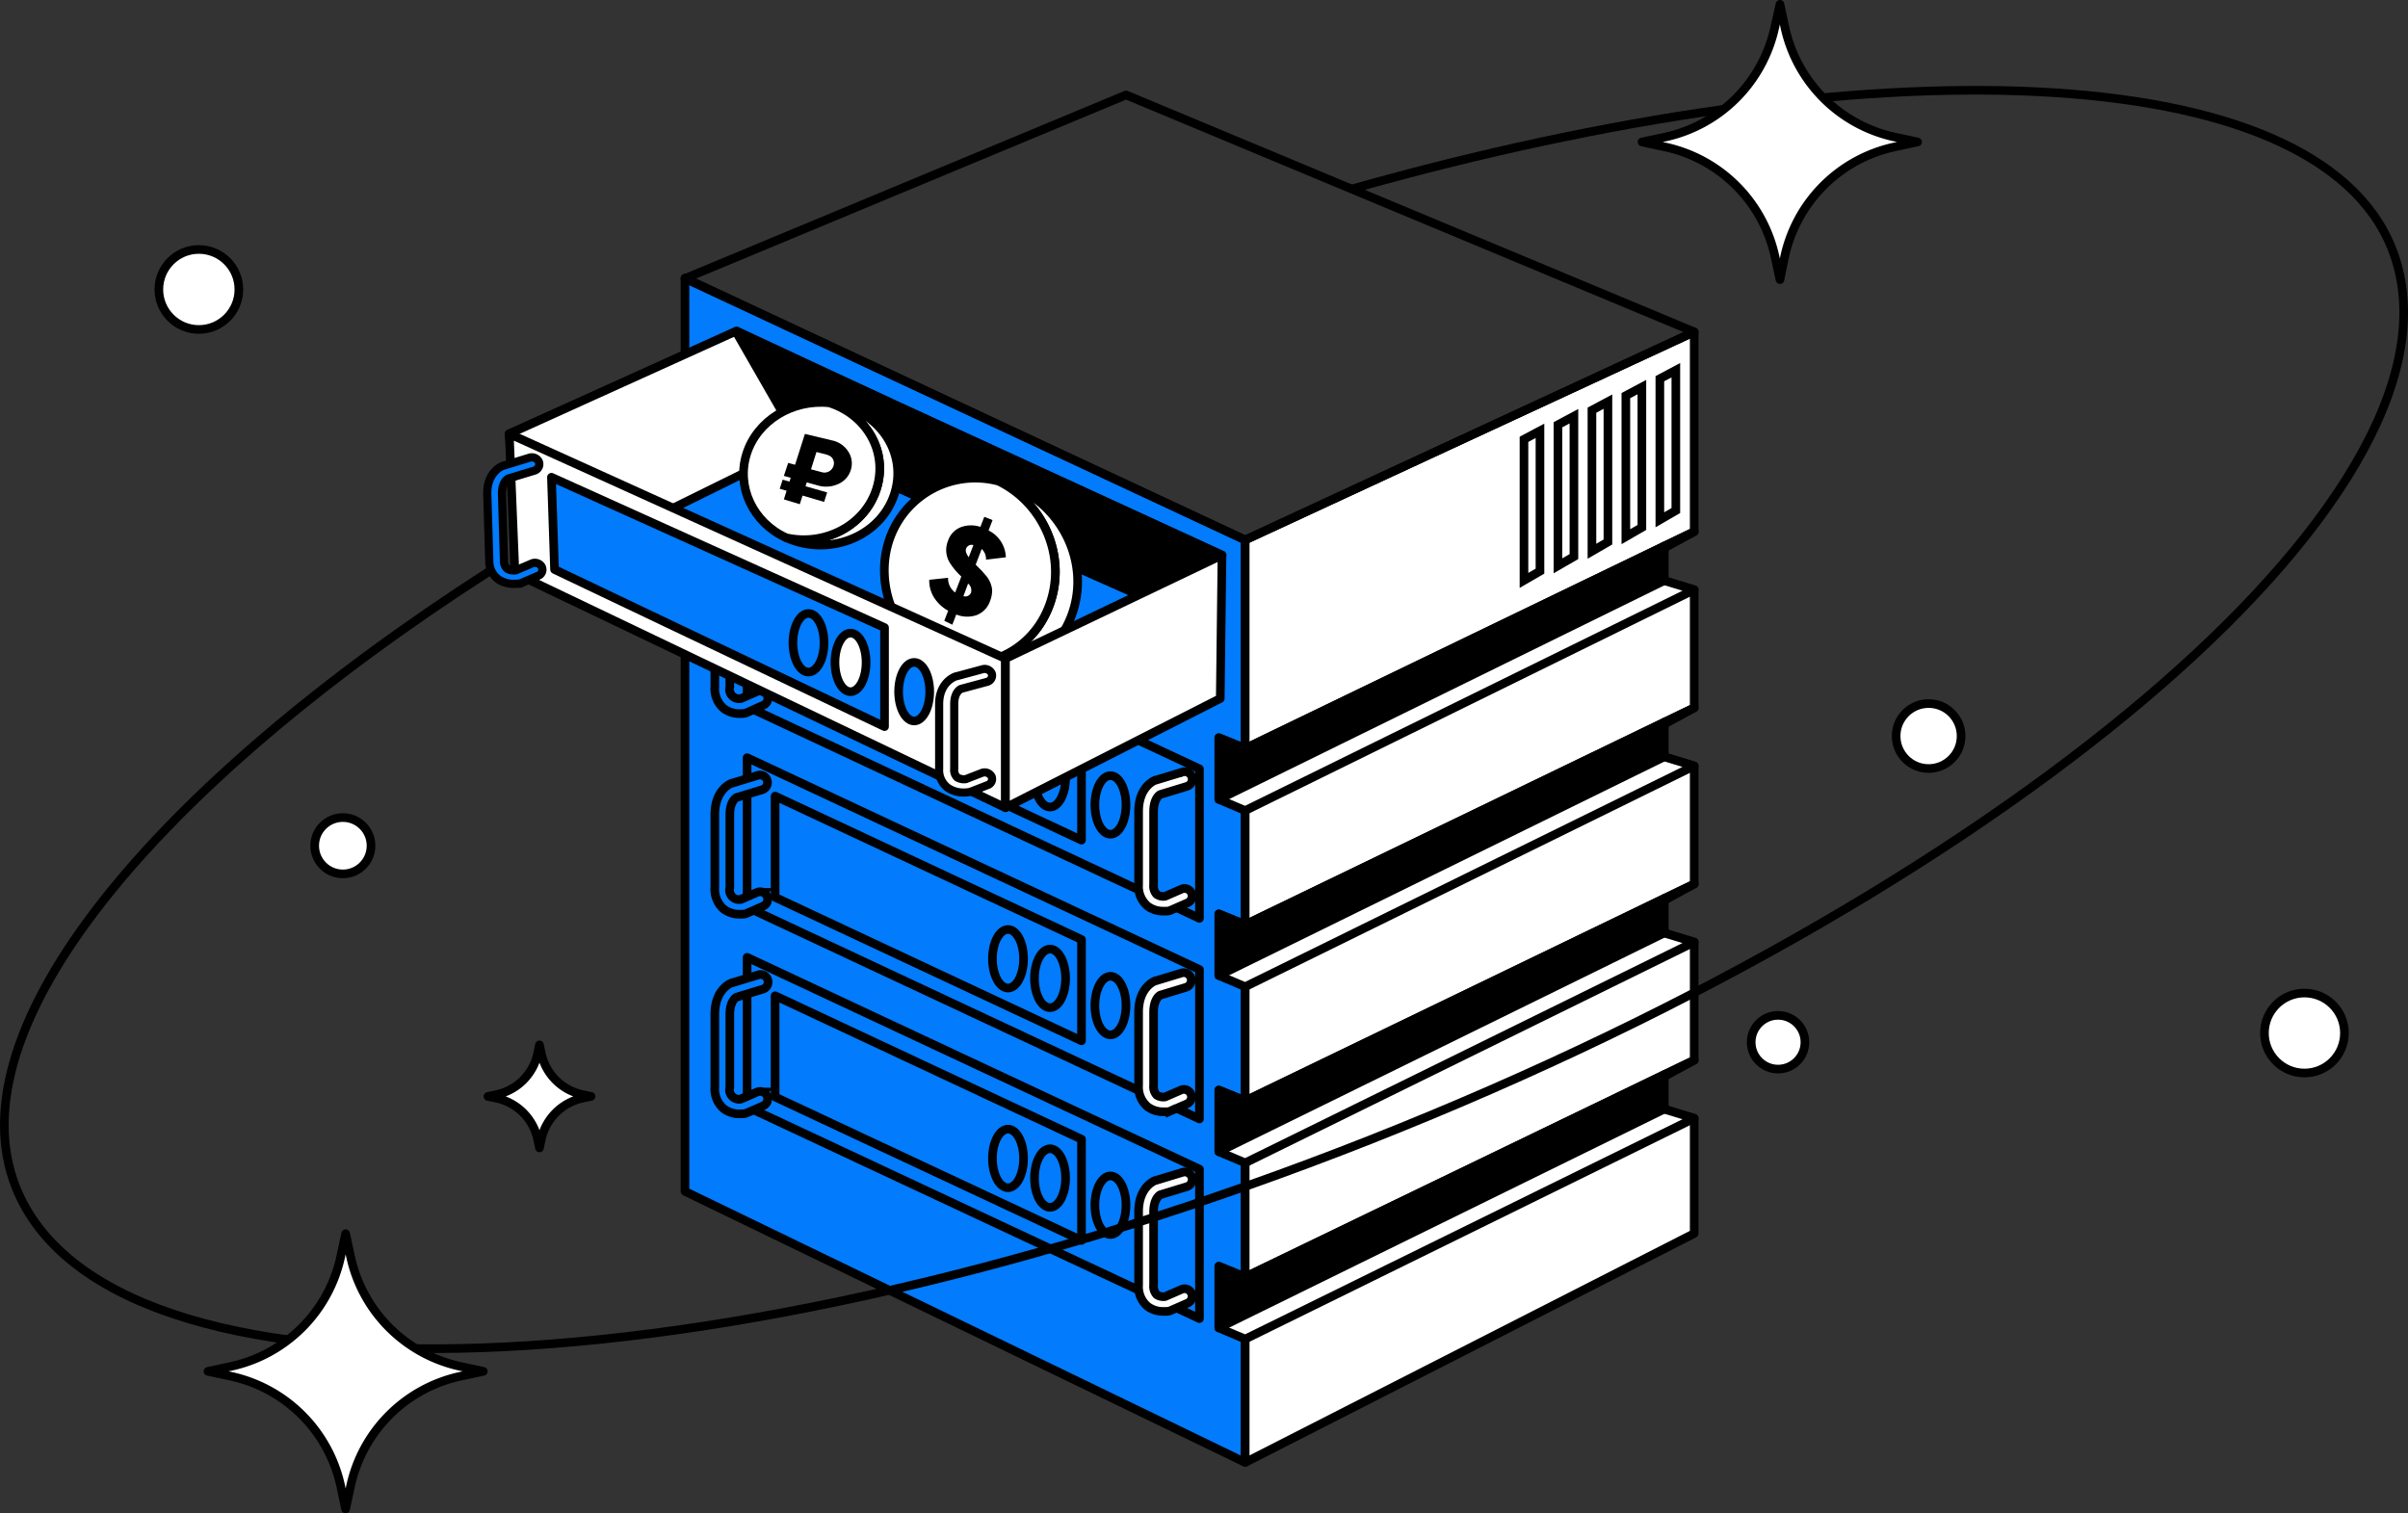 <svg xmlns="http://www.w3.org/2000/svg" viewBox="0 0 557.37 350.32"><rect x="0" y="0" width="557.37" height="350.32" fill="#333333" stroke="none"/><title>(c) cdnnow! All rights reserved</title><defs><style>.cls-1,.cls-5,.cls-9{fill:#027bfc;}.cls-1,.cls-10,.cls-2,.cls-3,.cls-4,.cls-5,.cls-6,.cls-7,.cls-8,.cls-9{stroke:#000;}.cls-1,.cls-2,.cls-3,.cls-6,.cls-8,.cls-9{stroke-linecap:round;}.cls-1,.cls-2,.cls-3,.cls-6,.cls-7,.cls-8,.cls-9{stroke-linejoin:round;}.cls-1,.cls-10,.cls-2,.cls-3,.cls-4,.cls-5,.cls-6{stroke-width:2px;}.cls-2,.cls-4,.cls-7,.cls-8{fill:#fff;}.cls-10,.cls-3{fill:none;}.cls-10,.cls-4,.cls-5{stroke-miterlimit:10;}.cls-7{stroke-width:2px;}.cls-8{stroke-width:1.88px;}.cls-9{stroke-width:1.9px;}</style></defs><g id="Layer_2" data-name="Layer 2"><g id="_4" data-name="4"><polygon class="cls-1" points="288.22 338.55 158.55 275.8 158.55 64.38 288.22 125 288.22 338.55"/><polygon class="cls-2" points="288.22 125 392.15 76.83 392.15 123.08 385.2 126.42 385.2 134.41 392.15 136.53 392.15 163.86 385.2 167.2 385.2 175.2 392.15 177.31 392.15 204.65 385.2 207.99 385.2 215.98 392.15 218.09 392.15 245.43 385.2 248.77 385.2 256.76 392.15 258.88 392.15 285.55 288.22 338.55 288.22 125"/><polygon class="cls-3" points="392.15 76.83 260.64 21.98 158.55 64.47 288.22 125 392.15 76.83"/><polygon class="cls-3" points="277.63 212.59 172.93 163.56 172.93 128.96 277.63 177.99 277.63 212.59"/><polygon class="cls-1" points="250.33 194.49 179.41 161.28 179.41 137.85 250.33 171.06 250.33 194.49"/><ellipse class="cls-1" cx="243.05" cy="180.05" rx="3.6" ry="6.78"/><ellipse class="cls-1" cx="257.03" cy="186.34" rx="3.6" ry="6.78"/><ellipse class="cls-3" cx="233.32" cy="175.51" rx="3.6" ry="6.78"/><path class="cls-4" d="M269.28,210.92a5.87,5.87,0,0,1-3.73-1.22,6,6,0,0,1-2-4.95V187.86c0-5.81,3.72-7.19,3.88-7.25l.07,0,6.07-1.84a1.74,1.74,0,1,1,1,3.32l-6,1.83c-.12.06-1.55.85-1.55,4v16.89a2.81,2.81,0,0,0,.72,2.24,2.72,2.72,0,0,0,1.95.43l3.68-1.6a1.74,1.74,0,1,1,1.39,3.18l-3.88,1.7a2,2,0,0,1-.35.11A6.9,6.9,0,0,1,269.28,210.92Z"/><path class="cls-5" d="M171.19,165.19a5.89,5.89,0,0,1-3.73-1.23,6,6,0,0,1-2-5V142.13c0-5.81,3.72-7.19,3.88-7.25l.07,0,6.07-1.85a1.74,1.74,0,1,1,1,3.33l-6,1.82c-.12.07-1.55.85-1.55,4V159a2.19,2.19,0,0,0,2.67,2.68l3.68-1.61a1.74,1.74,0,1,1,1.39,3.19L172.79,165a1.42,1.42,0,0,1-.35.11A5.72,5.72,0,0,1,171.19,165.19Z"/><polygon class="cls-3" points="277.63 259.03 172.93 210 172.93 175.4 277.63 224.44 277.63 259.03"/><polygon class="cls-1" points="250.33 240.94 179.41 207.72 179.41 184.29 250.33 217.5 250.33 240.94"/><ellipse class="cls-1" cx="243.05" cy="226.49" rx="3.6" ry="6.78"/><ellipse class="cls-1" cx="257.03" cy="232.78" rx="3.6" ry="6.78"/><ellipse class="cls-3" cx="233.32" cy="221.95" rx="3.6" ry="6.78"/><path class="cls-4" d="M269.28,257.36a5.87,5.87,0,0,1-3.73-1.22,6,6,0,0,1-2-4.95V234.3c0-5.81,3.72-7.19,3.88-7.24l.07,0,6.07-1.84a1.74,1.74,0,0,1,1,3.33l-6,1.82c-.12.06-1.55.85-1.55,4v16.89a2.85,2.85,0,0,0,.72,2.25,2.76,2.76,0,0,0,1.95.42l3.68-1.6a1.74,1.74,0,0,1,1.39,3.19l-3.88,1.69a1.42,1.42,0,0,1-.35.11A6.9,6.9,0,0,1,269.28,257.36Z"/><path class="cls-5" d="M171.19,211.63a5.93,5.93,0,0,1-3.73-1.22,6.05,6.05,0,0,1-2-4.95V188.57c0-5.81,3.72-7.19,3.88-7.25l.07,0,6.07-1.85a1.74,1.74,0,0,1,1,3.33l-6,1.82c-.12.07-1.55.86-1.55,4v16.89a2.19,2.19,0,0,0,2.67,2.67l3.68-1.61a1.74,1.74,0,0,1,1.39,3.19l-3.88,1.7-.35.11A6.9,6.9,0,0,1,171.19,211.63Z"/><polygon class="cls-3" points="277.63 305.25 172.93 256.22 172.93 221.62 277.63 270.65 277.63 305.25"/><polygon class="cls-1" points="250.33 287.15 179.41 253.94 179.41 230.51 250.33 263.72 250.33 287.15"/><ellipse class="cls-1" cx="243.05" cy="272.71" rx="3.6" ry="6.78"/><ellipse class="cls-1" cx="257.03" cy="279" rx="3.6" ry="6.78"/><ellipse class="cls-3" cx="233.32" cy="268.17" rx="3.6" ry="6.78"/><path class="cls-4" d="M269.28,303.58a5.87,5.87,0,0,1-3.73-1.22,6,6,0,0,1-2-4.95V280.52c0-5.81,3.72-7.19,3.88-7.25l.07,0,6.07-1.84a1.74,1.74,0,1,1,1,3.32l-6,1.83c-.12.06-1.55.85-1.55,4v16.89a2.85,2.85,0,0,0,.72,2.25,2.76,2.76,0,0,0,1.95.42l3.68-1.6a1.74,1.74,0,1,1,1.39,3.18l-3.88,1.7a2,2,0,0,1-.35.11A6.9,6.9,0,0,1,269.28,303.58Z"/><path class="cls-5" d="M171.19,257.85a5.89,5.89,0,0,1-3.73-1.23,6,6,0,0,1-2-5V234.79c0-5.81,3.72-7.19,3.88-7.25l.07,0,6.07-1.85a1.74,1.74,0,1,1,1,3.33l-6,1.82c-.12.07-1.55.85-1.55,4v16.88a2.19,2.19,0,0,0,2.67,2.68l3.68-1.61a1.74,1.74,0,0,1,1.39,3.19l-3.88,1.69a1.42,1.42,0,0,1-.35.11A5.72,5.72,0,0,1,171.19,257.85Z"/><polygon class="cls-2" points="282.12 170.77 288.22 173.27 392.15 123.08 384.83 127.08 385.2 134.41 392.15 136.53 288.22 187.64 282.12 185.05 282.12 170.77"/><polygon class="cls-6" points="282.12 185.05 385.2 134.41 385.2 126.42 288.22 173.27 282.12 170.77 282.12 185.05"/><polygon class="cls-2" points="282.12 211.56 288.22 214.06 392.15 163.86 384.83 167.86 385.2 175.2 392.15 177.31 288.22 228.42 282.12 225.83 282.12 211.56"/><polygon class="cls-6" points="282.12 225.83 385.2 175.2 385.2 167.2 288.22 214.06 282.12 211.56 282.12 225.83"/><polygon class="cls-2" points="282.12 252.34 288.22 254.84 392.15 204.65 384.83 208.65 385.2 215.98 392.15 218.09 288.22 269.2 282.12 266.61 282.12 252.34"/><polygon class="cls-6" points="282.12 266.61 385.2 215.98 385.2 207.99 288.22 254.84 282.12 252.34 282.12 266.61"/><polygon class="cls-2" points="282.12 293.13 288.22 295.62 392.15 245.43 384.83 249.43 385.2 256.76 392.15 258.88 288.22 309.99 282.12 307.4 282.12 293.13"/><polygon class="cls-6" points="282.12 307.4 385.2 256.76 385.2 248.77 288.22 295.62 282.12 293.13 282.12 307.4"/><polygon class="cls-4" points="352.75 101.7 352.75 134.36 356.45 132.22 356.45 99.73 352.75 101.7"/><polygon class="cls-4" points="360.61 98.33 360.61 130.98 364.31 128.85 364.31 96.35 360.61 98.33"/><polygon class="cls-4" points="368.48 94.95 368.48 127.61 372.18 125.47 372.18 92.98 368.48 94.95"/><polygon class="cls-4" points="376.33 91.58 376.33 124.24 380.04 122.1 380.04 89.61 376.33 91.58"/><polygon class="cls-4" points="384.2 87.67 384.2 120.33 387.9 118.19 387.9 85.7 384.2 87.67"/><circle class="cls-4" cx="46.03" cy="67.01" r="9.26"/><circle class="cls-4" cx="79.36" cy="195.78" r="6.52"/><circle class="cls-4" cx="533.4" cy="239.14" r="9.26"/><circle class="cls-4" cx="411.56" cy="241.27" r="6.22"/><circle class="cls-4" cx="446.41" cy="170.39" r="7.52"/><path class="cls-2" d="M124.87,241.88l.42,2a12.39,12.39,0,0,0,9.51,9.51l2,.42-2,.42a12.42,12.42,0,0,0-9.51,9.51l-.42,2-.42-2a12.39,12.39,0,0,0-9.51-9.51l-2-.42,2-.42a12.36,12.36,0,0,0,9.51-9.51Z"/><polygon class="cls-1" points="236.92 159.46 117.88 100.43 170.4 76.83 282.85 128.51 236.92 159.46"/><polygon class="cls-2" points="205.68 93.04 120.37 135.08 117.88 100.43 170.49 76.61 205.68 93.04"/><polygon class="cls-6" points="170.4 76.83 185.44 103.02 263.54 137.74 282.85 128.51 170.4 76.83"/><path class="cls-7" d="M193.88,93.56c-.63-.13-1.27-.23-1.9-.3,8.58,2.73,13.64,11.33,10.91,19.91s-12,13.29-20.85,11.32a18.82,18.82,0,0,0,1.78.7c9.57,3.2,20.27-1.58,23.23-10.9S203.82,95.62,193.88,93.56Z"/><path class="cls-7" d="M202.89,113.17c2.73-8.58-2.33-17.18-10.91-19.91-8.59-.9-16.72,4.11-19.16,11.78S174.29,121,182,124.49C190.86,126.46,200.16,121.74,202.89,113.17Z"/><path d="M189.23,112.36l-2.49-.69-.28.9,5,1.42-.7,2.2-5-1.47-.63,2-3.69-1.11.63-2-1.59-.46.68-2.11,1.58.45.29-.89-1.59-.44,1-3,1.59.43,2.28-7.14,6.27,1.5a5.83,5.83,0,0,1,3.78,2.6,5,5,0,0,1,.56,4.29,5.2,5.2,0,0,1-3,3.25A6.76,6.76,0,0,1,189.23,112.36Zm2.26-7.09-2.51-.63-1.26,4,2.5.67a2.18,2.18,0,0,0,2.7-1.46,1.93,1.93,0,0,0-1.43-2.53Z"/><path class="cls-7" d="M233.5,112.11a23.41,23.41,0,0,0-2.35-.72c10.48,5.14,16,17.75,11.64,29s-16.5,16-27.28,11.67a22.66,22.66,0,0,0,2.13,1.28c11.62,6.17,25.6,1.62,30.31-10.65S245.78,116.58,233.5,112.11Z"/><path class="cls-7" d="M242.79,140.4c4.33-11.26-1.16-23.87-11.64-29a21,21,0,0,0-25,12.71c-3.82,9.91.1,21.79,9.32,28C226.29,156.41,238.46,151.66,242.79,140.4Z"/><path d="M229.17,139.12a5.29,5.29,0,0,1-3.07,3.26,6.82,6.82,0,0,1-4.76-.12l-.91,2.36-1.86-.91.9-2.33a9,9,0,0,1-3.3-3.1,7.39,7.39,0,0,1-1.08-4.06l4.36-.46a4,4,0,0,0,1.64,3.4l1.42-3.69-.29-.29a15.35,15.35,0,0,1-2.2-2.64,5.62,5.62,0,0,1-.59-5.34,5.06,5.06,0,0,1,3-3.17,6.85,6.85,0,0,1,4.5-.06l.9-2.33,1.91.76-.92,2.4a7.18,7.18,0,0,1,4,6.21l-4.59.55a3.22,3.22,0,0,0-1-2.48l-1.39,3.63.75.77c.43.42.71.7.83.84.37.44.61.73.73.86a4.58,4.58,0,0,1,.72,1,6,6,0,0,1,.77,2.27A6.57,6.57,0,0,1,229.17,139.12ZM223.62,127c-.2.51,0,1.17.61,2l1.08-2.81A1.36,1.36,0,0,0,223.62,127Zm.47,8.07L223,138a1.39,1.39,0,0,0,1.76-.84A2,2,0,0,0,224.09,135.1Z"/><polygon class="cls-2" points="232.73 186.98 119.19 132.68 117.88 100.43 232.73 152.46 232.73 186.98"/><polygon class="cls-1" points="204.74 168.21 128.36 131.84 127.64 110.48 204.74 145.28 204.74 168.21"/><ellipse class="cls-2" cx="196.87" cy="153.34" rx="3.6" ry="6.78"/><ellipse class="cls-1" cx="211.6" cy="160.12" rx="3.6" ry="6.78"/><ellipse class="cls-3" cx="187.14" cy="148.8" rx="3.6" ry="6.78"/><path class="cls-8" d="M223.1,183.46a6.33,6.33,0,0,1-3.72-1.09,5.09,5.09,0,0,1-2-4.39V163c0-5.15,3.72-6.38,3.88-6.43l.07,0,6.07-1.64a1.8,1.8,0,0,1,2.17,1,1.53,1.53,0,0,1-1.15,1.93l-6,1.62c-.12.05-1.55.75-1.55,3.51v15a2.33,2.33,0,0,0,.72,2,3.05,3.05,0,0,0,1.95.38l3.69-1.43a1.82,1.82,0,0,1,2.28.8,1.48,1.48,0,0,1-.9,2l-3.88,1.51-.35.1A7.35,7.35,0,0,1,223.1,183.46Zm-.7-24Z"/><path class="cls-9" d="M119.15,135.15a6.25,6.25,0,0,1-3.75-1,5.21,5.21,0,0,1-2.15-4.41l-.46-15.27c-.15-5.26,3.53-6.62,3.69-6.67l.07,0,6-1.84a1.78,1.78,0,0,1,2.2,1,1.56,1.56,0,0,1-1.1,2l-6,1.82c-.12.06-1.53.82-1.45,3.63l.45,15.27a2.41,2.41,0,0,0,.79,2,3,3,0,0,0,2,.33l3.64-1.56a1.81,1.81,0,0,1,2.31.75,1.51,1.51,0,0,1-.84,2.09l-3.84,1.65a1.93,1.93,0,0,1-.34.11A7.71,7.71,0,0,1,119.15,135.15Zm-1.43-24.42Z"/><polygon class="cls-2" points="282.45 161.7 232.73 186.98 232.73 152.46 282.85 128.51 282.45 161.7"/><path class="cls-10" d="M312.86,43.76C432.67,9.91,536,12.94,553.65,57.58c21.29,53.93-84.57,146.27-236.45,206.25S24.93,328.69,3.64,274.76c-14.5-36.73,32-92.63,109.81-142.63"/><path class="cls-2" d="M412,1l1.12,5.24a33.22,33.22,0,0,0,25.5,25.5l5.24,1.12L438.57,34a33.21,33.21,0,0,0-25.5,25.49L412,64.73l-1.13-5.25A33.2,33.2,0,0,0,385.33,34l-5.25-1.13,5.25-1.12a33.21,33.21,0,0,0,25.49-25.5Z"/><path class="cls-2" d="M80,285.59l1.13,5.25a33.2,33.2,0,0,0,25.49,25.49l5.25,1.13-5.25,1.12a33.21,33.21,0,0,0-25.49,25.5L80,349.32l-1.12-5.24a33.22,33.22,0,0,0-25.5-25.5l-5.24-1.12,5.24-1.13a33.21,33.21,0,0,0,25.5-25.49Z"/></g></g></svg>